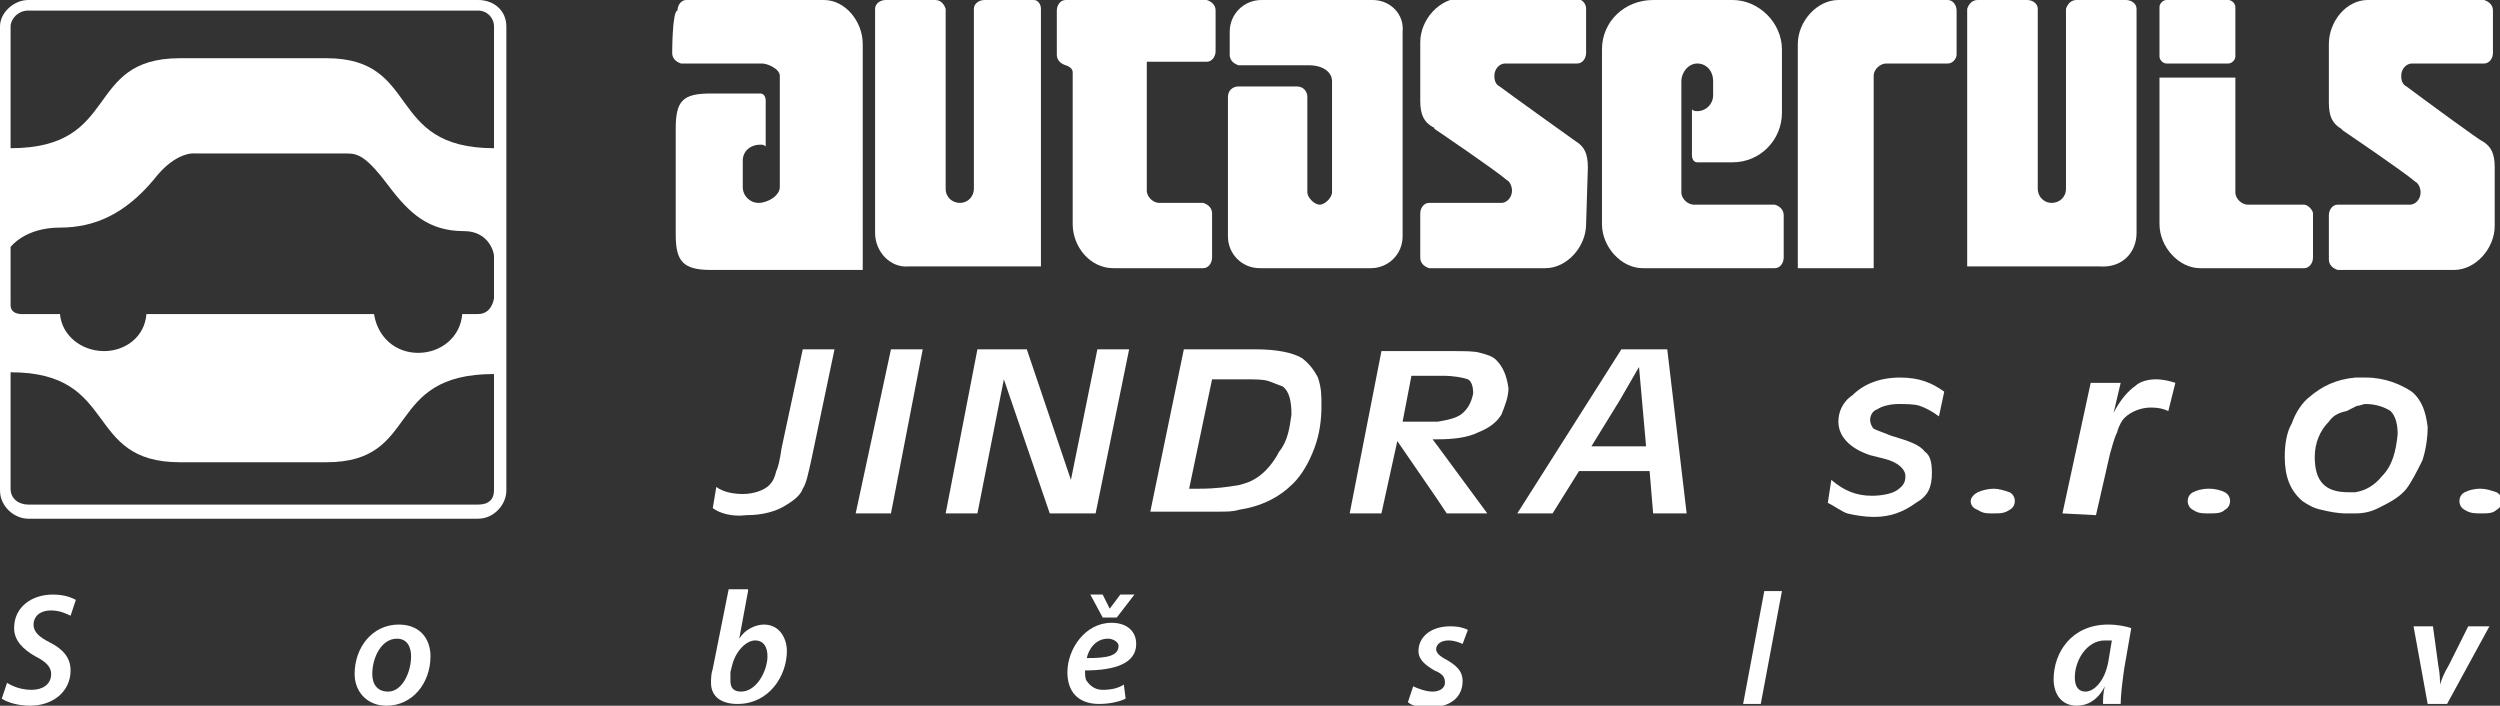 <svg xmlns="http://www.w3.org/2000/svg" viewBox="0 0 141.7 40" xml:space="preserve"><rect x="0" y="0" width="141.7" height="40" fill="#333333" stroke="none"/><path fill="#FFF" d="M.4 38.7c.3.2.8.4 1.4.4.6 0 1.1-.3 1.1-.9 0-.4-.3-.7-.9-1-.7-.4-1.2-.9-1.2-1.6 0-1.2 1-1.9 2.2-1.9.7 0 1.1.2 1.3.3l-.3.9c-.2-.1-.6-.3-1.1-.3-.7 0-1 .4-1 .8s.3.7.9 1c.8.4 1.2.9 1.2 1.6 0 1.2-1 2-2.3 2-.7 0-1.3-.2-1.6-.4l.3-.9z"/><path fill="#FFF" d="M24.4 37.2c0 1.5-1 2.8-2.5 2.8-1.1 0-1.8-.8-1.8-1.8 0-1.5 1-2.8 2.5-2.8 1.2 0 1.8.8 1.8 1.8zm-3.3 1c0 .6.3 1 .9 1 .8 0 1.3-1.1 1.3-2 0-.5-.2-1-.8-1-.9 0-1.4 1.1-1.4 2z"/><path fill="#FFF" d="m42.4 33.5-.5 2.7c.3-.5.9-.8 1.4-.8.9 0 1.3.8 1.3 1.5 0 1.4-1 3-2.8 3-.9 0-1.5-.4-1.5-1.2 0-.2 0-.5.1-.8l.9-4.5h1.1zm-1 4.6v.5c0 .4.2.6.6.6.9 0 1.5-1.2 1.5-2 0-.5-.2-.9-.7-.9-.5 0-1.1.6-1.3 1.4l-.1.4z"/><path fill="#FFF" d="M63.8 39.6c-.4.2-1 .3-1.5.3-1.2 0-1.8-.7-1.8-1.8 0-1.3 1-2.8 2.5-2.8.9 0 1.4.5 1.4 1.2 0 1.1-1.2 1.5-2.9 1.5 0 .2 0 .5.1.6.2.3.5.5.9.5.5 0 .9-.1 1.2-.3l.1.8zm-1-3.4c-.7 0-1.1.6-1.2 1.1 1.1 0 1.8-.1 1.8-.7 0-.2-.3-.4-.6-.4zm-.3-1.2-.7-1.3h.7l.4.8.6-.8h.8l-1 1.3h-.8z"/><path fill="#FFF" d="M80.1 38.9c.2.1.7.3 1.1.3.4 0 .7-.2.7-.5s-.1-.5-.6-.7c-.5-.3-.9-.6-.9-1.1 0-.8.7-1.4 1.8-1.4.5 0 .8.1 1 .2l-.3.8c-.2-.1-.5-.2-.8-.2-.4 0-.7.2-.7.5 0 .2.2.4.6.6.5.3.9.6.9 1.2 0 1-.8 1.5-1.9 1.5-.5 0-1-.1-1.2-.3l.3-.9z"/><path fill="#FFF" d="m98.8 39.9 1.2-6.4h1l-1.2 6.4h-1z"/><path fill="#FFF" d="M119.2 39.9c0-.3 0-.6.1-1-.4.8-1 1.1-1.6 1.1-.8 0-1.3-.6-1.3-1.5 0-1.5 1-3.1 3.1-3.1.5 0 1 .1 1.3.2l-.4 2.3c-.1.7-.2 1.5-.2 2h-1zm.5-3.6h-.4c-1 0-1.7 1.1-1.7 2.1 0 .5.2.8.6.8.5 0 1.1-.6 1.3-1.7l.2-1.2z"/><path fill="#FFF" d="m137.9 35.5.3 2.2c.1.5.1.9.1 1.1.1-.3.2-.6.5-1.1l1.1-2.2h1.2l-2.4 4.4h-1.1l-.8-4.4h1.1z"/><path fill-rule="evenodd" clip-rule="evenodd" fill="#FFF" d="M28.7 1.5C28.7.6 28 0 27.1 0H1.6C.8 0 0 .7 0 1.5v26.3c0 .9.8 1.6 1.6 1.6h25.5c.9 0 1.6-.8 1.6-1.6V1.5zM.6 1.5c0-.4.4-.9 1-.9h25.5c.5 0 .9.4.9.9v6.9c-6.2 0-4.1-5.1-9.5-5.1h-8.3C4.7 3.3 6.9 8.4.6 8.4V1.5zm7.7 16.3c-.1 1.3-1.2 2.1-2.4 2.1-1.3 0-2.4-.9-2.5-2.1h-2s-.8.1-.8-.5V14s.8-1.1 2.8-1.1c2 0 3.7-.8 5.3-2.7 1.3-1.7 2.4-1.5 2.4-1.5h8.6c.6 0 1.1.2 2.3 1.8 1.2 1.6 2.3 2.6 4.3 2.6 1.4 0 1.7 1.2 1.7 1.4v2.4s-.1.9-.9.9H26.2c-.1 1.3-1.2 2.2-2.5 2.2s-2.3-.9-2.5-2.2m5.9 10.8H1.6c-.5 0-1-.3-1-.9v-6.6c6.2 0 4.1 5.1 9.6 5.1h8.3c5.4 0 3.2-5 9.5-5v6.6c0 .5-.3.8-.9.8"/><path fill-rule="evenodd" clip-rule="evenodd" fill="#FFF" d="m40.4 28.8.2-1.2c.4.3 1 .4 1.5.4.6 0 1.2-.2 1.5-.5.2-.2.3-.4.4-.8.1-.2.2-.6.3-1.3l1.2-5.6h1.8L46 26c-.2.9-.3 1.4-.5 1.7-.1.3-.4.6-.9.9-.6.4-1.4.6-2.3.6-.8.1-1.5-.1-1.9-.4"/><path fill-rule="evenodd" clip-rule="evenodd" fill="#FFF" d="m48.5 29.1 2-9.3h1.8l-1.8 9.3z"/><path fill-rule="evenodd" clip-rule="evenodd" fill="#FFF" d="m64 19.8-1.9 9.3h-2.6l-2.6-7.6-1.5 7.6h-1.8l1.8-9.3h2.8l2.5 7.4 1.5-7.4z"/><path fill-rule="evenodd" clip-rule="evenodd" fill="#FFF" d="M74.7 21.4c-.2-.4-.5-.8-.9-1.1-.5-.3-1.4-.5-2.6-.5h-4.1L65.2 29h3.9c.4 0 .8 0 1.1-.1 1.3-.2 2.3-.7 3.1-1.5.5-.5.9-1.2 1.2-2 .3-.8.4-1.6.4-2.4 0-.6 0-1-.2-1.6m-2.2 4.2c-.3.6-.8 1.2-1.3 1.5-.3.2-.6.3-1 .4-.6.1-1.3.2-2.2.2h-.6l1.3-6.2H70.4c.8 0 1.2 0 1.5.1.3.1.5.2.8.3.4.3.5.9.5 1.6-.1.7-.2 1.5-.7 2.1"/><path fill-rule="evenodd" clip-rule="evenodd" fill="#FFF" d="M84.8 20.4c-.2-.2-.5-.3-.9-.4-.3-.1-.9-.1-1.6-.1h-4l-1.8 9.2h1.8l.9-4.1 2.2 3.2.6.9h2.3l-2.8-3.8-.3-.4h.3c.9 0 1.7-.1 2.3-.4.5-.2 1-.5 1.3-1 .2-.5.4-1 .4-1.5-.1-.7-.3-1.2-.7-1.6m-2 3.1c-.3.2-.7.3-1.3.4h-2l.5-2.6h1.8c.6 0 1.1.1 1.4.2.2.1.3.4.3.8-.1.5-.3.9-.7 1.2"/><path fill-rule="evenodd" clip-rule="evenodd" fill="#FFF" d="M94.5 19.8h-2.6L86 29.1h2l1.5-2.4h4l.2 2.4h1.9l-1.1-9.3zm-2.7 5.5h-1.6l1.6-2.6 1.1-1.9.4 4.5h-1.5z"/><path fill-rule="evenodd" clip-rule="evenodd" fill="#FFF" d="m103.6 28.5.2-1.3c.7.6 1.4.9 2.3.9.5 0 1.1-.1 1.4-.3.3-.2.5-.4.5-.8s-.4-.8-1.2-1l-.8-.2c-1.2-.4-1.8-1.1-1.8-1.9 0-.5.2-1.1.8-1.5.6-.6 1.5-1 2.7-1 1.1 0 1.8.3 2.5.8l-.3 1.4c-.4-.3-.8-.5-1.1-.6-.3-.1-.8-.1-1.2-.1s-.9.1-1.2.3c-.3.1-.4.4-.4.6s.1.4.2.5c.2.1.5.2 1 .4 1 .3 1.6.5 1.9.9.3.2.4.6.4 1.2 0 .8-.2 1.3-.9 1.7-.7.5-1.4.8-2.4.8-.5 0-1.1-.1-1.5-.2-.3-.1-.7-.4-1.1-.6"/><path fill-rule="evenodd" clip-rule="evenodd" fill="#FFF" d="M113 27.7c.3 0 .6.1.9.2.2.1.3.3.3.5s-.1.4-.3.5c-.3.2-.5.2-1 .2-.3 0-.5 0-.8-.2-.3-.1-.4-.3-.4-.5s.2-.4.4-.5c.2-.1.6-.2.9-.2"/><path fill-rule="evenodd" clip-rule="evenodd" fill="#FFF" d="m116.9 29.1 1.6-7.4h1.7l-.4 1.7c.4-.8.9-1.3 1.2-1.5.3-.3.8-.4 1.2-.4.4 0 .8.1 1.1.2l-.4 1.6c-.2-.1-.5-.2-1-.2s-1.1.2-1.5.6c-.1.1-.3.4-.4.8-.2.4-.3.9-.4 1.2l-.8 3.5-1.9-.1z"/><path fill-rule="evenodd" clip-rule="evenodd" fill="#FFF" d="M125.2 27.7c.4 0 .7.1.9.2.2.1.3.3.3.5s-.1.4-.3.5c-.2.2-.5.2-.9.2s-.6 0-.9-.2c-.2-.1-.3-.3-.3-.5s.1-.4.3-.5c.2-.1.5-.2.9-.2"/><path fill-rule="evenodd" clip-rule="evenodd" fill="#FFF" d="M136.7 22.2c-.6-.4-1.5-.8-2.6-.8h-.6c-1.1.1-1.9.5-2.6 1.1-.4.3-.8.9-1 1.5-.3.5-.4 1.2-.4 1.9 0 1.1.3 1.9 1 2.5.3.2.6.4 1.1.5.4.1.9.2 1.4.2h.5c.5 0 .9-.1 1.3-.3.6-.3 1.2-.6 1.6-1.1.3-.4.6-1 .9-1.6.2-.6.3-1.3.3-1.9-.1-.8-.3-1.5-.9-2M135 27c-.4.5-.9.8-1.5.9h-.4c-1.3 0-1.9-.6-1.9-2 0-.8.3-1.5.8-2 .2-.3.5-.5 1-.6l.6-.3c.2 0 .3-.1.5-.1.6 0 1.1.2 1.4.4.3.3.4.8.4 1.3-.1 1-.3 1.8-.9 2.4"/><path fill-rule="evenodd" clip-rule="evenodd" fill="#FFF" d="M140.6 27.7c.3 0 .6.1.9.2.2.1.3.3.3.5s-.1.4-.3.5c-.2.2-.5.2-.9.2-.3 0-.6 0-.9-.2-.2-.1-.3-.3-.3-.5s.1-.4.3-.5c.2-.1.5-.2.9-.2"/><path fill-rule="evenodd" clip-rule="evenodd" fill="#FFF" d="M141.4 9.5c0-.8-.2-1.2-.7-1.5-.1 0-3.5-2.5-4.3-3.1-.2-.1-.3-.3-.3-.6 0-.4.3-.7.6-.7h4.1c.3 0 .5-.3.5-.6V.6c0-.3-.2-.5-.5-.6h-6.6C133 0 132 1.2 132 2.5v3.3c0 .8.2 1.2.7 1.5l.1.1s3.4 2.3 4.1 2.9c.2.1.3.4.3.6 0 .4-.3.7-.6.7h-4.1c-.3 0-.5.3-.5.6v2.5c0 .3.2.5.5.6h6.6c1.2 0 2.3-1.2 2.3-2.5V9.5z"/><path fill-rule="evenodd" clip-rule="evenodd" fill="#FFF" d="M121.1 13.2V.5c0-.3-.3-.5-.6-.5h-2.8c-.3 0-.5.2-.6.5v10.2c0 .5-.4.8-.8.8-.5 0-.8-.4-.8-.8V.5c0-.3-.3-.5-.6-.5h-2.8c-.3 0-.5.2-.6.5v14.6h7.5c1.3.1 2.1-.8 2.1-1.9"/><path fill-rule="evenodd" clip-rule="evenodd" fill="#FFF" d="M110.4 3.6h-3.5c-.3 0-.7.3-.7.7v10.9h-4.3V2.5c0-1.3 1.1-2.5 2.3-2.5h6.2c.3 0 .5.3.5.6v2.5c0 .2-.2.5-.5.5"/><path fill-rule="evenodd" clip-rule="evenodd" fill="#FFF" d="M90 9.5c0-.8-.2-1.2-.7-1.5 0 0-3.5-2.5-4.3-3.1-.2-.1-.3-.3-.3-.6 0-.4.3-.7.6-.7h4.1c.3 0 .5-.3.5-.6V.5c0-.3-.2-.5-.5-.6h-6.6c-1.2 0-2.3 1.2-2.3 2.5v3.3c0 .8.2 1.2.7 1.5.1 0 .1.1.1.1s3.4 2.3 4.1 2.9c.2.1.3.4.3.6 0 .4-.3.7-.6.7H81c-.3 0-.5.3-.5.6v2.5c0 .3.2.5.5.6h6.6c1.2 0 2.3-1.2 2.3-2.5l.1-3.2z"/><path fill-rule="evenodd" clip-rule="evenodd" fill="#FFF" d="M101.1 12.2c0-.3-.2-.5-.5-.6H96c-.3 0-.7-.3-.7-.7V4.6c0-.5.4-1 .9-1s.9.4.9 1v.8c0 .5-.4.9-.9.9-.1 0-.2 0-.3-.1v2.6c0 .2.1.4.3.4h2c1.6 0 2.8-1.3 2.8-2.8V2.8c0-1.5-1.3-2.8-2.8-2.8h-4.5c-1.6 0-2.9 1.2-2.9 2.8v9.9c0 1.3 1.1 2.5 2.3 2.5h7.5c.3 0 .5-.3.5-.6v-2.4"/><path fill-rule="evenodd" clip-rule="evenodd" fill="#FFF" d="M77.8 0h-6.3c-1 0-1.8.8-1.8 1.8v1.3c0 .3.2.5.5.6h4c.8 0 1.3.4 1.3.9v6.3c0 .3-.4.7-.7.7-.3 0-.7-.4-.7-.7V5.5c0-.3-.2-.6-.6-.6h-3.3c-.3 0-.6.2-.6.6v7.9c0 1 .8 1.8 1.8 1.8h6.3c1 0 1.8-.8 1.8-1.8V1.8c.1-1-.7-1.8-1.7-1.8"/><path fill-rule="evenodd" clip-rule="evenodd" fill="#FFF" d="M68.9.6c0-.3-.2-.5-.5-.6h-8c-.3 0-.5.3-.5.6v2.5c0 .3.2.5.5.6 0 0 .4.1.4.4v8.6c0 1.3 1 2.5 2.3 2.5h5.1c.3 0 .5-.3.5-.6v-2.5c0-.3-.2-.5-.5-.6h-2.5c-.3 0-.7-.3-.7-.7V3.5h3.4c.3 0 .5-.3.5-.6V.6"/><path fill-rule="evenodd" clip-rule="evenodd" fill="#FFF" d="M49.6 13.2V.5c0-.3.3-.5.6-.5H53c.3 0 .5.2.6.5v10.2c0 .5.4.8.8.8.5 0 .8-.4.8-.8V.5c0-.3.3-.5.6-.5h2.8c.2 0 .4.2.4.5v14.6h-7.5c-1 .1-1.9-.8-1.9-1.9"/><path fill-rule="evenodd" clip-rule="evenodd" fill="#FFF" d="M130.6 11.6h-3.2c-.3 0-.7-.3-.7-.7V4.4h-4.3v8.3c0 1.3 1.1 2.5 2.3 2.5h5.9c.3 0 .5-.3.5-.6v-2.5c0-.2-.3-.5-.5-.5"/><path fill-rule="evenodd" clip-rule="evenodd" fill="#FFF" d="M126.7 3.2c0 .2-.2.4-.4.4h-3.5c-.2 0-.4-.2-.4-.4V.4c0-.2.2-.4.4-.4h3.5c.2 0 .4.2.4.4v2.8z"/><path fill-rule="evenodd" clip-rule="evenodd" fill="#FFF" d="M38.1 3c0 .3.2.5.5.6h4.6c.3 0 1 .3 1 .7v6.3c0 .5-.7.9-1.2.9s-.9-.4-.9-.9V9.1c0-.5.4-.9 1-.9.1 0 .2 0 .3.1V5.7c0-.2-.1-.4-.3-.4h-2.8c-1.6 0-2 .4-2 2v6c0 1.5.4 2 2 2h8.6V2.5c0-1.3-1-2.5-2.2-2.5h-7.8c-.3 0-.5.3-.5.6-.3 0-.3 2.4-.3 2.4"/></svg>